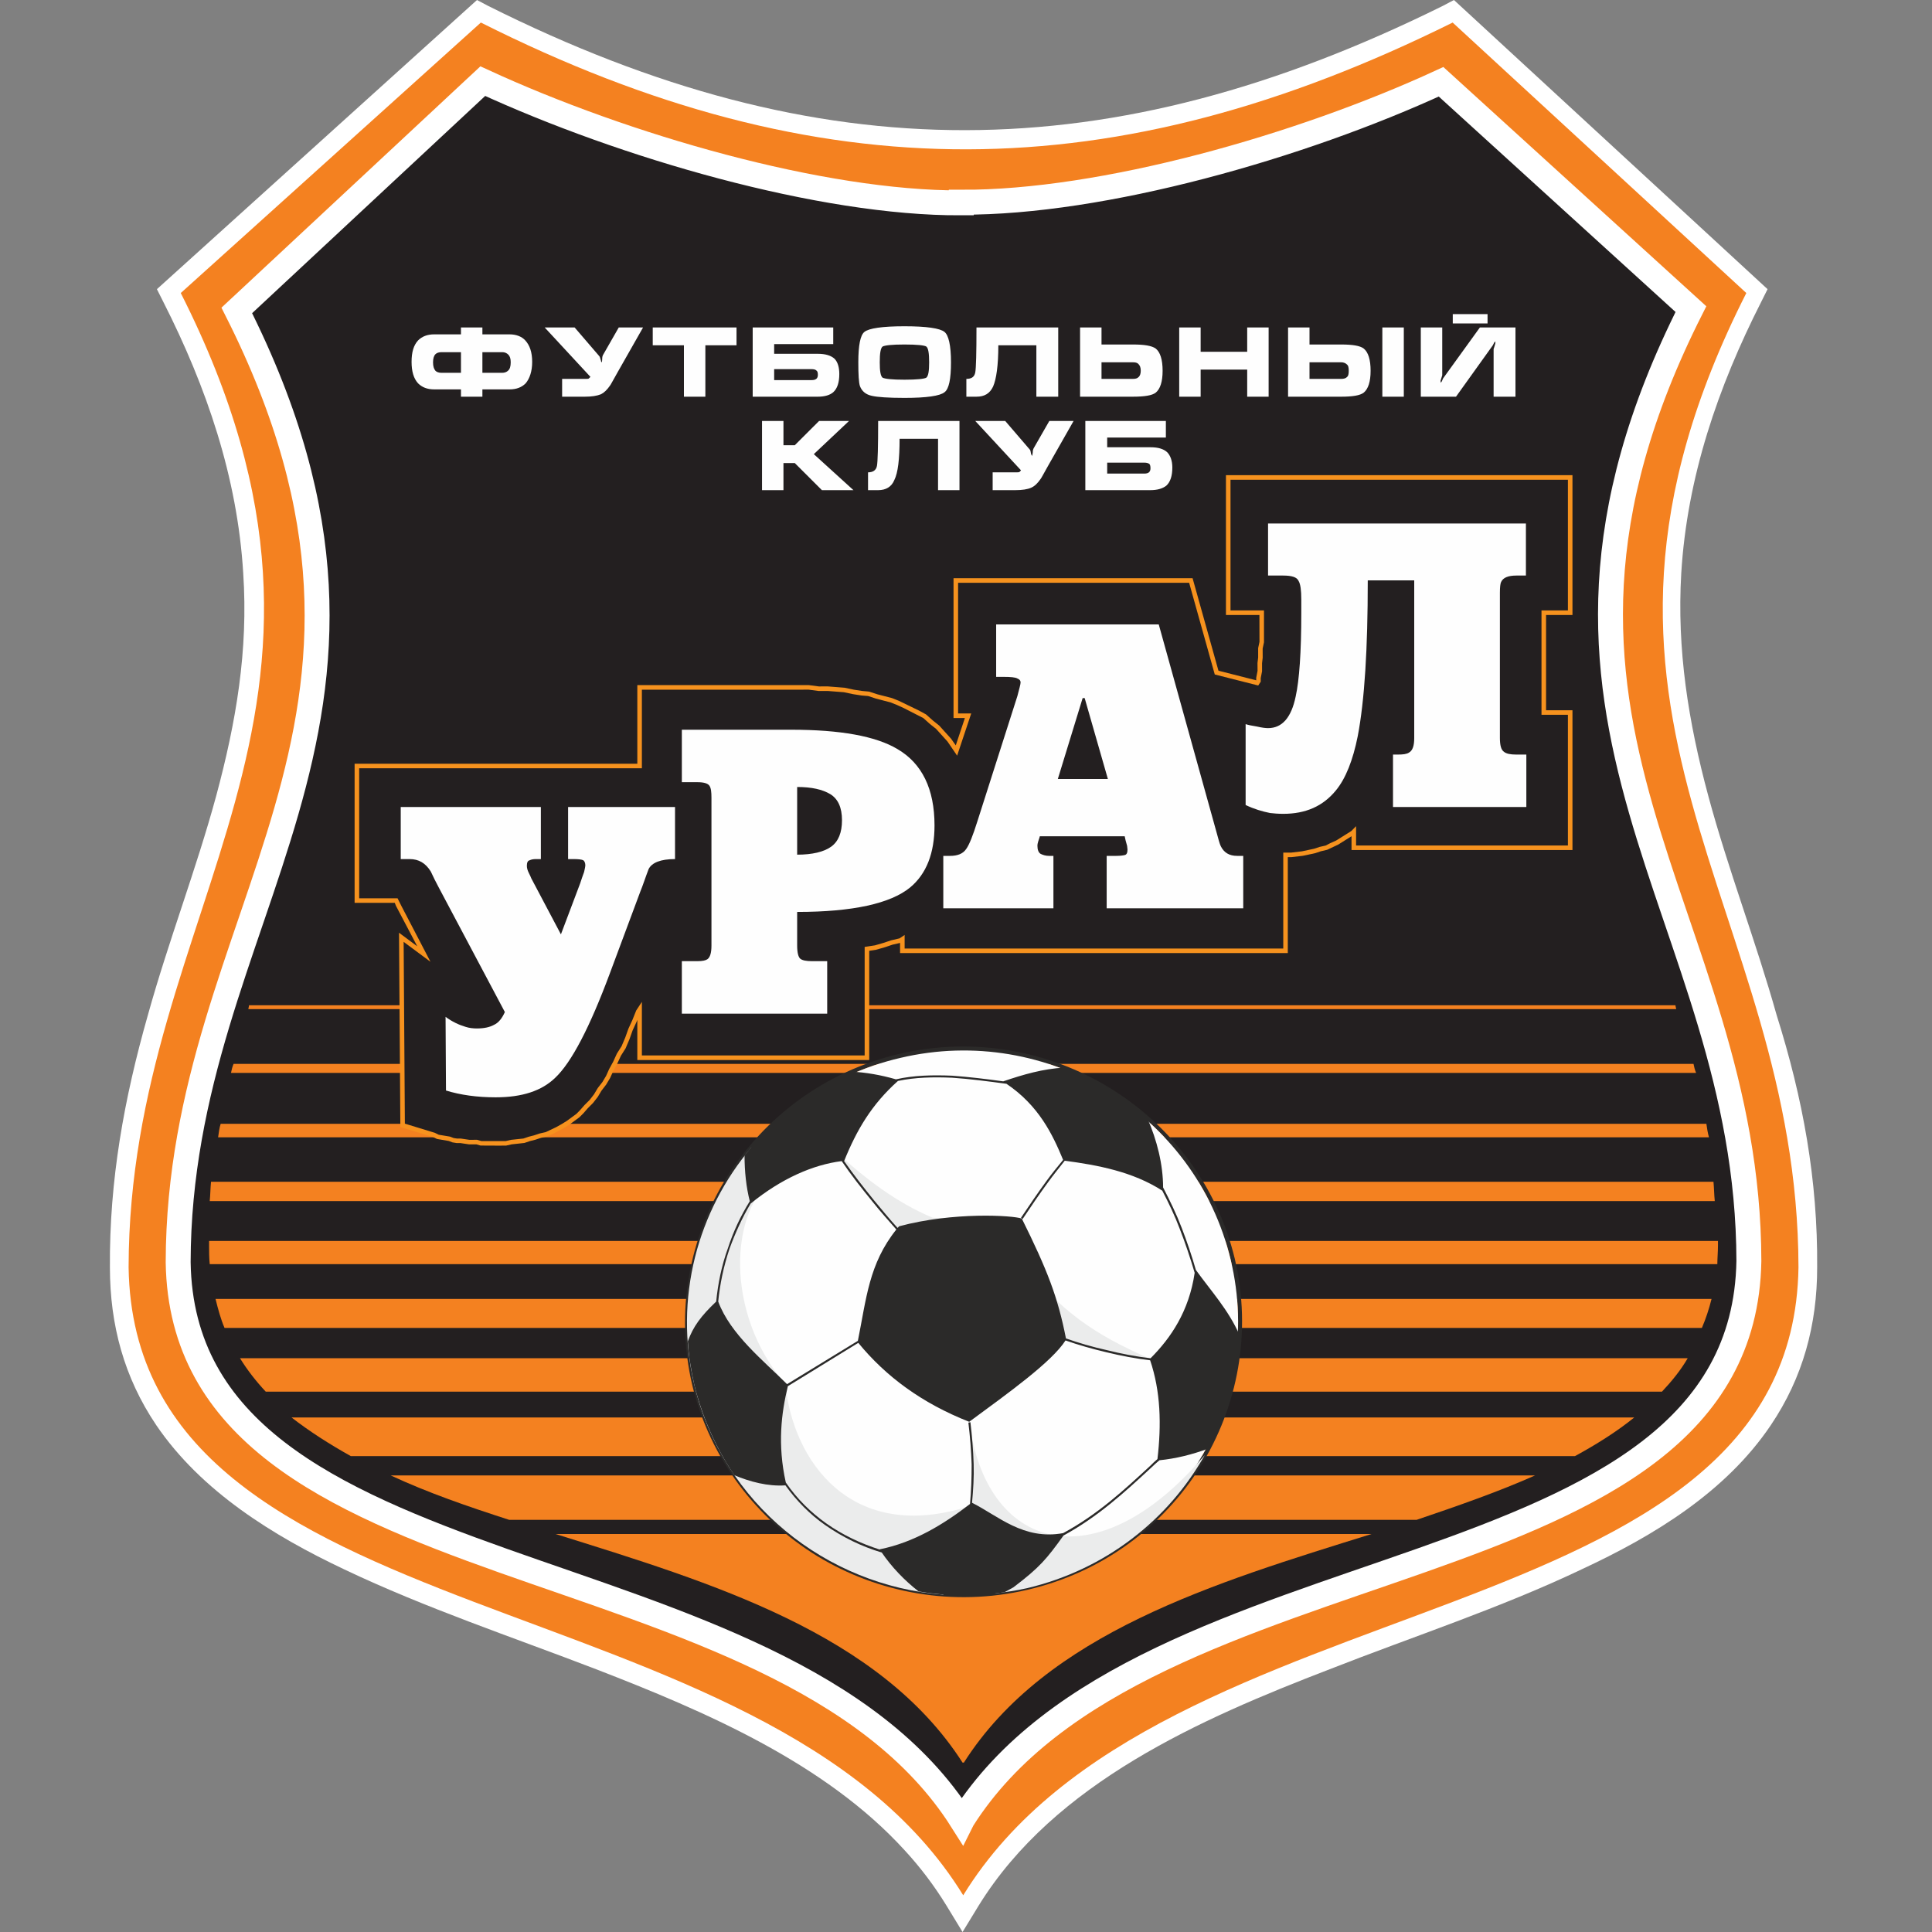 <svg width="64" height="64" viewBox="0 0 64 64" fill="none" xmlns="http://www.w3.org/2000/svg">
<rect x="0" y="0" width="64" height="64" fill="#808080" stroke="none"/>
<g clip-path="url(#clip0_275_17872)">
<path fill-rule="evenodd" clip-rule="evenodd" d="M60.196 41.984C60.196 43.883 59.726 45.632 58.66 47.211C57.166 49.429 54.777 50.88 52.388 51.989C49.7 53.269 46.82 54.208 44.046 55.296C39.78 56.939 34.937 59.051 32.42 63.125L31.886 64L31.353 63.125C30.948 62.464 30.478 61.845 29.966 61.291C27.321 58.389 23.332 56.683 19.748 55.296C16.974 54.229 14.094 53.269 11.406 51.989C9.06 50.88 6.67 49.408 5.177 47.211C4.11 45.632 3.641 43.883 3.641 41.984C3.62 39.104 4.11 36.395 4.9 33.621C5.582 31.168 6.5 28.8 7.161 26.368C7.822 23.915 8.228 21.547 8.057 18.987C7.865 15.808 6.841 12.821 5.412 10.005L5.198 9.579L15.801 0L16.164 0.192C27.193 5.717 36.772 5.653 47.801 0.192L48.164 0L58.553 9.579L58.34 10.005C56.91 12.821 55.886 15.808 55.694 18.987C55.545 21.525 55.929 23.915 56.59 26.368C57.252 28.821 58.169 31.189 58.852 33.621C59.726 36.395 60.217 39.083 60.196 41.984Z" fill="white"/>
<path fill-rule="evenodd" clip-rule="evenodd" d="M31.908 62.784C38.457 52.139 59.385 54.443 59.577 41.984C59.556 29.909 50.745 23.723 57.849 9.707L48.121 0.747C36.942 6.293 27.172 6.4 15.929 0.747L5.988 9.707C13.07 23.701 4.281 29.888 4.26 41.984C4.452 54.443 25.358 52.139 31.908 62.784Z" fill="#F48120"/>
<path fill-rule="evenodd" clip-rule="evenodd" d="M31.865 60.309C25.849 50.795 6.073 53.056 5.902 41.813C5.924 30.187 14.798 24.064 7.844 10.283L15.993 2.688C20.665 4.843 27.214 6.741 31.844 6.72V6.699C36.516 6.72 43.065 4.864 47.737 2.709L56.014 10.24C49.06 24.021 57.913 30.144 57.934 41.771C57.742 53.056 37.924 50.752 31.886 60.267L31.865 60.309Z" fill="#231F20" stroke="white" stroke-width="0.826" stroke-miterlimit="22.926"/>
<path fill-rule="evenodd" clip-rule="evenodd" d="M31.918 58.389C26.137 49.323 7.47 52.224 7.278 41.493C7.278 38.101 8.11 35.179 9.07 32.341C11.225 25.856 14.062 19.947 9.39 10.837L16.686 4.245C21.166 6.293 27.46 8.107 31.897 8.085V8.064C36.377 8.085 42.67 6.315 47.15 4.245L54.446 10.837C47.748 23.979 56.516 30.421 56.558 41.515C56.366 52.267 37.721 49.323 31.918 58.411H31.897V58.389H31.918Z" fill="#231F20"/>
<path fill-rule="evenodd" clip-rule="evenodd" d="M31.886 58.389C29.134 54.101 23.588 52.437 18.404 50.816C27.406 50.816 36.43 50.816 45.433 50.816C40.228 52.437 34.66 54.101 31.929 58.389H31.886ZM16.868 50.347C15.481 49.899 14.18 49.451 12.942 48.875C25.572 48.875 38.222 48.875 50.852 48.875C49.657 49.408 48.313 49.877 46.926 50.347C36.921 50.347 26.894 50.347 16.868 50.347ZM11.62 48.235C10.894 47.829 10.233 47.403 9.657 46.955C24.484 46.955 39.332 46.955 54.137 46.955C53.561 47.424 52.878 47.851 52.174 48.235C38.67 48.235 25.145 48.235 11.62 48.235ZM8.804 46.101C8.484 45.76 8.185 45.376 7.95 44.992C23.908 44.992 39.908 44.992 55.908 44.992C55.673 45.397 55.374 45.76 55.054 46.101C39.609 46.101 24.206 46.101 8.804 46.101ZM7.438 43.989C7.31 43.691 7.225 43.371 7.14 43.029C23.673 43.029 40.164 43.029 56.697 43.029C56.612 43.371 56.505 43.691 56.377 43.989C40.057 43.989 23.758 43.989 7.438 43.989ZM6.948 41.877C6.926 41.664 6.926 41.472 6.926 41.259C6.926 41.216 6.926 41.152 6.926 41.109C23.588 41.109 40.249 41.109 56.91 41.109C56.91 41.152 56.91 41.216 56.91 41.259C56.91 41.472 56.889 41.685 56.889 41.877C40.228 41.877 23.588 41.877 6.948 41.877ZM6.948 39.787C6.969 39.573 6.969 39.36 6.99 39.147C23.566 39.147 40.185 39.147 56.761 39.147C56.782 39.36 56.782 39.573 56.804 39.787C40.228 39.787 23.588 39.787 6.948 39.787ZM7.225 37.675C7.246 37.525 7.268 37.355 7.31 37.227C23.694 37.227 40.121 37.227 56.526 37.227C56.548 37.376 56.569 37.525 56.612 37.675C40.142 37.675 23.673 37.675 7.225 37.675ZM7.652 35.541C7.673 35.435 7.694 35.349 7.737 35.243C23.865 35.243 39.993 35.243 56.1 35.243C56.121 35.349 56.142 35.435 56.185 35.541C39.993 35.541 23.822 35.541 7.652 35.541ZM8.228 33.429C8.228 33.387 8.249 33.344 8.249 33.301C23.993 33.301 39.758 33.301 55.502 33.301C55.502 33.344 55.524 33.387 55.524 33.429C39.801 33.429 24.014 33.429 8.228 33.429Z" fill="#F48120"/>
<path fill-rule="evenodd" clip-rule="evenodd" d="M15.79 37.803H15.662H15.534L15.406 37.781L15.257 37.76H15.129L15.001 37.739L14.894 37.696L14.766 37.675L14.617 37.653L14.51 37.632L14.382 37.568L13.337 37.248L13.294 31.019L14.041 31.573L13.23 30.016L13.188 29.952L13.166 29.888L13.124 29.803H11.822V25.344H21.188V22.741H26.201H26.521H26.798L27.118 22.784H27.417L27.716 22.805L27.972 22.827L28.27 22.891L28.548 22.933L28.782 22.955L29.038 23.04L29.294 23.104L29.529 23.168L29.742 23.253L29.977 23.36L30.19 23.467L30.404 23.573L30.638 23.701L30.852 23.893L31.065 24.064L31.257 24.277L31.449 24.491L31.598 24.704L31.684 24.832L32.068 23.68H31.662V19.2H39.449L40.302 22.251L41.646 22.592L41.689 22.528V22.421L41.71 22.315L41.732 22.208V22.08V21.931L41.753 21.76V21.611V21.44L41.796 21.248V21.035V20.821V20.608V20.395V20.267H40.686V15.787H52.014V20.267H51.14V23.573H52.014V28.053H44.846V27.52L44.804 27.563L44.633 27.669L44.462 27.776L44.292 27.883L44.1 27.968L43.929 28.053L43.737 28.096L43.545 28.16L43.353 28.203L43.14 28.245L42.969 28.267L42.777 28.288H42.585V31.467H29.892V31.083L29.828 31.125L29.55 31.189L29.294 31.275L28.996 31.36L28.718 31.403V35.008H21.188V33.408L21.145 33.472L21.017 33.792L20.889 34.069L20.782 34.368L20.654 34.667L20.505 34.901L20.377 35.179L20.249 35.413L20.142 35.648L20.014 35.861L19.865 36.053L19.737 36.267L19.588 36.459L19.417 36.629L19.268 36.8L19.14 36.928L18.969 37.056L18.82 37.163L18.649 37.269L18.457 37.376L18.286 37.461L18.094 37.547L17.902 37.589L17.71 37.653L17.54 37.696L17.348 37.76L17.156 37.781L16.942 37.803L16.75 37.845H16.537H16.366H16.196H16.068H15.94L15.79 37.803Z" fill="#231F20"/>
<path d="M16.537 37.951L15.919 37.948L15.78 37.908H15.534L15.246 37.865L15.129 37.866L14.989 37.843L14.866 37.796L14.476 37.73L14.348 37.666L13.262 37.334L13.218 30.898L13.822 31.347L13.116 30.006L13.078 29.908H11.747V25.299H21.112V22.696H26.798L27.128 22.739L27.417 22.738L27.978 22.782L28.286 22.847L28.559 22.889L28.789 22.91L29.062 22.999L29.549 23.125L29.77 23.213L30.437 23.536L30.675 23.665L30.902 23.867L31.112 24.035L31.505 24.47L31.661 24.692L31.963 23.786H31.587V19.154H39.506L40.363 22.218L41.613 22.536L41.614 22.535V22.452L41.658 22.223L41.656 21.961L41.678 21.781L41.678 21.47L41.722 21.262L41.72 20.372H40.611V15.741H52.09V20.372H51.215V23.528H52.09V28.159H44.771V27.701L44.332 27.977L43.963 28.151L43.753 28.2L43.569 28.262L43.155 28.35L42.785 28.393L42.66 28.394V31.572H29.816V31.236L29.567 31.293L29.318 31.377L29.016 31.463L28.794 31.497V35.114H21.112V33.786L21.087 33.85L20.957 34.131L20.853 34.423L20.724 34.727L20.569 34.972L20.445 35.24L20.315 35.48L20.211 35.709L20.079 35.93L19.925 36.13L19.802 36.336L19.647 36.535L19.47 36.713L19.325 36.88L19.193 37.011L18.864 37.254L18.689 37.363L18.32 37.559L18.125 37.646L17.919 37.693L17.734 37.755L17.558 37.799L17.372 37.862L16.95 37.908L16.767 37.949L16.537 37.951ZM15.95 37.8H16.75L16.926 37.759L17.339 37.715L17.516 37.655L17.692 37.61L17.878 37.548L18.078 37.503L18.423 37.339L18.612 37.233L18.78 37.129L19.095 36.898L19.214 36.777L19.36 36.61L19.534 36.436L19.677 36.251L19.8 36.045L19.955 35.845L20.078 35.639L20.18 35.412L20.311 35.173L20.436 34.9L20.591 34.656L20.713 34.368L20.818 34.074L20.948 33.791L21.075 33.474L21.263 33.188V34.963H28.643V31.368L28.984 31.316L29.274 31.232L29.526 31.148L29.797 31.085L29.967 30.972V31.421H42.51V28.243H42.777L43.13 28.201L43.529 28.116L43.713 28.055L43.913 28.01L44.066 27.931L44.261 27.844L44.764 27.529L44.922 27.368V28.008H51.939V23.679H51.064V20.221H51.939V15.892H40.762V20.221H41.871V21.278L41.827 21.486L41.828 21.79L41.807 21.97L41.807 22.238L41.763 22.466L41.764 22.581L41.68 22.708L40.241 22.343L39.392 19.306H31.738V23.634H32.173L31.706 25.032L31.387 24.564L31.009 24.145L30.805 23.983L30.588 23.788L29.943 23.458L29.711 23.352L29.501 23.268L29.02 23.143L28.759 23.057L28.541 23.039L28.259 22.995L27.956 22.931L27.412 22.889L27.118 22.89L26.788 22.846L26.201 22.847H21.263V25.45H11.898V29.757H13.17L13.293 30.004L14.26 31.86L13.371 31.2L13.412 37.222L14.404 37.526L14.535 37.59L14.907 37.652L15.029 37.699L15.141 37.716L15.257 37.715L15.547 37.758L15.801 37.757L15.95 37.8Z" fill="#F6921E"/>
<path fill-rule="evenodd" clip-rule="evenodd" d="M16.878 11.076C17.093 11.076 17.28 11.143 17.401 11.277C17.548 11.438 17.629 11.666 17.629 11.988C17.629 12.296 17.548 12.537 17.414 12.698C17.28 12.832 17.106 12.899 16.878 12.899H15.98V13.141H15.27V12.899H14.385C14.157 12.899 13.983 12.832 13.849 12.698C13.701 12.537 13.634 12.296 13.634 11.988C13.634 11.666 13.701 11.438 13.849 11.277C13.983 11.143 14.157 11.076 14.385 11.076H15.27V10.848H15.98V11.076H16.878ZM15.27 11.666H14.626C14.532 11.666 14.465 11.693 14.425 11.733C14.371 11.787 14.345 11.881 14.345 12.001C14.345 12.135 14.371 12.216 14.425 12.283C14.465 12.323 14.532 12.35 14.626 12.35H15.27V11.666ZM15.98 11.666V12.35H16.637C16.717 12.35 16.784 12.323 16.825 12.283C16.892 12.229 16.918 12.135 16.918 12.001C16.918 11.881 16.892 11.8 16.838 11.747C16.784 11.693 16.717 11.666 16.637 11.666H15.98ZM20.497 10.848H21.302L20.471 12.31C20.31 12.591 20.229 12.752 20.203 12.779C20.109 12.913 20.015 13.007 19.908 13.06C19.774 13.114 19.599 13.141 19.372 13.141H18.621V12.551H19.398C19.452 12.551 19.492 12.551 19.506 12.537C19.519 12.524 19.532 12.511 19.559 12.484L18.044 10.848H19.036L19.854 11.8C19.867 11.814 19.881 11.854 19.908 11.948C19.908 11.975 19.921 12.001 19.934 12.001C19.934 12.001 19.948 11.961 19.948 11.894C19.948 11.827 19.961 11.787 19.975 11.76L20.497 10.848ZM21.623 11.438V10.848H24.398V11.438H23.366V13.141H22.656V11.438H21.623ZM25.645 12.229V12.591H26.892C27.026 12.591 27.093 12.537 27.093 12.417C27.093 12.336 27.079 12.296 27.039 12.269C27.012 12.243 26.959 12.229 26.892 12.229H25.645ZM24.934 13.141V10.848H27.602V11.398H25.645V11.72H27.093C27.334 11.72 27.521 11.773 27.642 11.881C27.749 11.988 27.803 12.162 27.803 12.39C27.803 12.671 27.736 12.873 27.602 12.993C27.495 13.087 27.32 13.141 27.093 13.141H24.934ZM31.503 12.001C31.503 12.551 31.436 12.886 31.288 12.993C31.141 13.114 30.698 13.181 29.961 13.181C29.425 13.181 29.063 13.154 28.889 13.114C28.688 13.074 28.554 12.966 28.487 12.792C28.447 12.671 28.433 12.403 28.433 12.001C28.433 11.438 28.5 11.103 28.634 10.996C28.782 10.875 29.224 10.808 29.961 10.808C30.698 10.808 31.141 10.875 31.288 10.996C31.422 11.103 31.503 11.438 31.503 12.001ZM29.143 12.001C29.143 12.296 29.17 12.457 29.237 12.511C29.318 12.551 29.546 12.578 29.961 12.578C30.377 12.578 30.618 12.551 30.685 12.511C30.752 12.457 30.779 12.296 30.779 12.001C30.779 11.706 30.752 11.532 30.685 11.479C30.618 11.438 30.377 11.412 29.961 11.412C29.546 11.412 29.318 11.438 29.237 11.479C29.17 11.532 29.143 11.706 29.143 12.001ZM35.055 10.848V13.141H34.331V11.438H33.071C33.071 12.108 33.004 12.564 32.897 12.806C32.789 13.034 32.615 13.141 32.347 13.141H32.012V12.551C32.186 12.551 32.28 12.484 32.307 12.336C32.334 12.189 32.347 11.693 32.347 10.848H35.055ZM35.779 13.141V10.848H36.489V11.412H37.522C37.91 11.412 38.151 11.452 38.285 11.546C38.433 11.666 38.513 11.908 38.513 12.283C38.513 12.645 38.433 12.886 38.285 13.007C38.165 13.101 37.91 13.141 37.522 13.141H35.779ZM36.489 12.001V12.551H37.522C37.615 12.551 37.669 12.537 37.709 12.497C37.763 12.457 37.789 12.377 37.789 12.283C37.789 12.176 37.763 12.108 37.709 12.055C37.669 12.015 37.615 12.001 37.522 12.001H36.489ZM39.063 10.848H39.773V11.653H41.315V10.848H42.025V13.141H41.315V12.243H39.773V13.141H39.063V10.848ZM45.792 10.848H46.503V13.141H45.792V10.848ZM42.669 13.141V10.848H43.379V11.412H44.425C44.8 11.412 45.055 11.452 45.175 11.546C45.323 11.666 45.403 11.908 45.403 12.283C45.403 12.645 45.323 12.886 45.175 13.007C45.055 13.101 44.8 13.141 44.425 13.141H42.669ZM43.379 12.001V12.551H44.425C44.505 12.551 44.572 12.537 44.612 12.497C44.666 12.457 44.679 12.39 44.679 12.283C44.679 12.176 44.666 12.108 44.612 12.068C44.572 12.028 44.505 12.001 44.425 12.001H43.379ZM47.066 10.848H47.776V12.43C47.763 12.484 47.736 12.551 47.722 12.604C47.722 12.631 47.722 12.645 47.722 12.671C47.736 12.671 47.749 12.658 47.763 12.631C47.776 12.604 47.789 12.564 47.803 12.537L49.023 10.848H50.202V13.141H49.478V11.559C49.478 11.559 49.505 11.492 49.532 11.385C49.532 11.358 49.532 11.331 49.545 11.318C49.519 11.318 49.505 11.331 49.492 11.358C49.478 11.385 49.465 11.412 49.452 11.438L48.232 13.141H47.066V10.848ZM49.277 10.406H48.125V10.714H49.277V10.406ZM25.243 13.945H25.953V14.749H26.328L27.133 13.945H28.125L26.959 15.044L28.272 16.237H27.227L26.328 15.339H25.953V16.237H25.243V13.945ZM31.784 13.945V16.237H31.074V14.535H29.8C29.8 15.205 29.747 15.661 29.626 15.902C29.532 16.13 29.345 16.237 29.09 16.237H28.755V15.647C28.916 15.647 29.023 15.58 29.05 15.433C29.076 15.299 29.09 14.79 29.09 13.945H31.784ZM34.76 13.945H35.564L34.733 15.406C34.572 15.688 34.492 15.848 34.465 15.875C34.371 16.009 34.278 16.103 34.157 16.157C34.036 16.21 33.862 16.237 33.634 16.237H32.883V15.647H33.661C33.715 15.647 33.755 15.647 33.768 15.634C33.782 15.634 33.795 15.607 33.822 15.58L32.307 13.945H33.299L34.117 14.897C34.13 14.91 34.143 14.95 34.157 15.044C34.17 15.071 34.184 15.098 34.197 15.098C34.197 15.098 34.197 15.058 34.211 14.991C34.211 14.924 34.224 14.883 34.237 14.857L34.76 13.945ZM36.677 15.326V15.688H37.91C38.044 15.688 38.111 15.634 38.111 15.513C38.111 15.433 38.098 15.393 38.071 15.366C38.031 15.339 37.977 15.326 37.91 15.326H36.677ZM35.953 16.237V13.945H38.621V14.495H36.677V14.816H38.111C38.366 14.816 38.54 14.87 38.661 14.977C38.768 15.084 38.835 15.259 38.835 15.486C38.835 15.768 38.768 15.969 38.634 16.09C38.513 16.184 38.339 16.237 38.111 16.237H35.953Z" fill="#FEFEFE"/>
<path d="M22.934 45.892C22.357 43.452 22.84 40.984 24.074 38.999C25.321 37.015 27.332 35.486 29.799 34.909C32.28 34.333 34.761 34.816 36.759 36.036C38.771 37.27 40.313 39.254 40.903 41.695C41.48 44.149 40.997 46.603 39.763 48.587C38.516 50.572 36.518 52.087 34.037 52.664C31.57 53.24 29.089 52.771 27.077 51.551C25.066 50.317 23.524 48.333 22.934 45.892ZM24.194 39.066C22.961 41.024 22.491 43.452 23.068 45.865C23.645 48.266 25.16 50.223 27.145 51.43C29.129 52.651 31.57 53.107 34.01 52.543C36.451 51.98 38.422 50.478 39.642 48.52C40.876 46.563 41.345 44.136 40.769 41.735C40.192 39.321 38.677 37.363 36.692 36.143C34.721 34.936 32.267 34.467 29.826 35.044C27.399 35.607 25.415 37.109 24.194 39.066Z" fill="#2B2A29"/>
<path d="M24.194 39.066C22.961 41.024 22.491 43.452 23.068 45.865C23.645 48.266 25.16 50.223 27.145 51.43C29.129 52.651 31.57 53.106 34.01 52.543C36.451 51.98 38.422 50.478 39.642 48.52C40.876 46.562 41.345 44.135 40.769 41.735C40.192 39.321 38.677 37.363 36.692 36.143C34.721 34.936 32.267 34.467 29.826 35.044C27.399 35.607 25.415 37.109 24.194 39.066Z" fill="#FEFEFE"/>
<path fill-rule="evenodd" clip-rule="evenodd" d="M39.911 48.199C38.704 50.344 36.625 51.993 34.024 52.61C33.662 52.691 33.3 52.744 32.951 52.785L32.012 50.813C32.053 50.585 32.079 50.371 32.106 50.156L31.248 52.825C27.372 52.53 23.94 49.808 23.001 45.879C22.317 43.009 23.108 40.112 24.892 38.007L25.683 38.986C24.154 40.059 23.993 43.519 26.018 45.852C26.259 48.373 28.177 51.162 32.133 49.888C32.227 48.976 32.173 48.131 32.106 47.045C32.616 51.35 36.29 52.476 39.911 48.199ZM34.533 44.202L33.836 41.869C35.23 43.452 36.129 44.162 38.208 45.061C37.014 44.833 35.78 44.551 34.533 44.202ZM30.47 41.628C29.518 40.515 28.579 39.482 27.802 38.262C28.66 39.026 29.679 39.831 30.899 40.34L33.916 40.488L30.47 41.628Z" fill="#EBECEC"/>
<path d="M33.273 52.745C32.307 52.892 31.355 52.879 30.43 52.718C29.947 52.342 29.531 51.9 29.21 51.43C28.539 51.229 27.909 50.921 27.332 50.518C26.836 50.17 26.393 49.727 26.018 49.204C25.441 49.245 24.838 49.084 24.328 48.869C23.725 47.984 23.269 46.965 23.001 45.879C22.893 45.396 22.813 44.913 22.786 44.431C22.961 43.948 23.215 43.599 23.725 43.116C23.779 42.553 23.899 41.936 24.114 41.346C24.288 40.81 24.529 40.287 24.838 39.791C24.717 39.321 24.664 38.798 24.664 38.275C25.589 37.095 26.796 36.13 28.217 35.499C28.686 35.526 29.169 35.607 29.679 35.754C30.269 35.62 30.899 35.607 31.543 35.634C32.093 35.674 32.656 35.741 33.233 35.821C33.903 35.593 34.547 35.406 35.257 35.365C36.263 35.754 37.202 36.331 38.006 37.042C38.328 37.766 38.529 38.584 38.529 39.335C38.757 39.777 38.972 40.22 39.146 40.676C39.321 41.132 39.481 41.601 39.615 42.07C40.139 42.794 40.688 43.385 41.064 44.229C40.997 45.557 40.635 46.831 40.031 47.984C39.495 48.185 38.945 48.319 38.409 48.373C38.315 48.453 38.234 48.52 38.154 48.601C37.255 49.432 36.384 50.237 35.23 50.867C34.667 51.645 34.453 51.913 33.568 52.584L33.273 52.745ZM32.133 49.821C32.173 49.379 32.187 48.95 32.187 48.507C32.173 48.038 32.133 47.582 32.079 47.126L32.146 47.112C32.2 47.568 32.24 48.038 32.254 48.507C32.267 48.923 32.24 49.352 32.2 49.781C33.058 50.21 33.903 51.028 35.217 50.787C36.357 50.17 37.215 49.379 38.114 48.547C38.181 48.48 38.261 48.4 38.342 48.333C38.476 47.193 38.449 46.093 38.1 45.061C37.631 45.007 37.135 44.913 36.639 44.792C36.183 44.685 35.713 44.551 35.297 44.404C34.842 45.114 33.42 46.133 32.106 47.099C30.537 46.482 29.344 45.597 28.432 44.484L26.099 45.919C25.884 46.804 25.75 47.85 26.031 49.11C26.407 49.66 26.863 50.103 27.372 50.465C27.922 50.854 28.526 51.135 29.156 51.336C29.156 51.336 29.142 51.336 29.142 51.323C30.282 51.095 31.261 50.492 32.133 49.821ZM23.792 43.116C24.194 44.202 25.294 45.074 26.072 45.852L28.418 44.417C28.7 43.022 28.78 41.869 29.692 40.729C29.424 40.421 29.156 40.126 28.901 39.804C28.539 39.361 28.19 38.919 27.882 38.463C26.93 38.584 25.884 39.04 24.865 39.871C24.583 40.34 24.355 40.85 24.168 41.36C23.966 41.963 23.846 42.553 23.792 43.116ZM29.746 35.808C28.874 36.586 28.378 37.431 27.962 38.463C28.271 38.906 28.606 39.335 28.955 39.764C29.21 40.072 29.464 40.381 29.733 40.676C29.746 40.662 29.773 40.636 29.786 40.622C31.583 40.139 33.554 40.26 33.849 40.367C34.694 42.07 35.043 42.969 35.311 44.337C35.727 44.484 36.183 44.618 36.665 44.725C37.148 44.846 37.644 44.94 38.114 44.994C38.784 44.323 39.388 43.438 39.575 42.164C39.428 41.668 39.267 41.185 39.079 40.703C38.918 40.273 38.717 39.858 38.502 39.442C37.524 38.812 36.37 38.597 35.271 38.45C35.083 38.691 34.895 38.919 34.721 39.16C34.426 39.563 34.144 39.978 33.876 40.381L33.822 40.34C34.091 39.938 34.372 39.523 34.667 39.12C34.842 38.879 35.029 38.651 35.217 38.423C34.868 37.578 34.413 36.626 33.34 35.902C32.736 35.821 32.133 35.741 31.543 35.701C30.913 35.674 30.309 35.687 29.746 35.808Z" fill="#2B2A29"/>
<path fill-rule="evenodd" clip-rule="evenodd" d="M22.361 28.458C21.884 28.458 21.592 28.577 21.486 28.79C21.379 29.068 21.3 29.32 21.207 29.546L20.199 32.252C19.536 34.029 18.939 35.183 18.395 35.7C17.944 36.138 17.294 36.35 16.419 36.35C15.795 36.35 15.251 36.271 14.774 36.125L14.76 33.684C14.973 33.843 15.198 33.949 15.424 34.016C15.543 34.055 15.676 34.069 15.795 34.069C16.034 34.069 16.22 34.029 16.365 33.949C16.511 33.883 16.631 33.737 16.724 33.525L14.535 29.4C14.442 29.227 14.349 29.041 14.27 28.869C14.097 28.59 13.872 28.458 13.567 28.458H13.275V26.733H17.917V28.458H17.758C17.666 28.458 17.599 28.471 17.546 28.498C17.48 28.511 17.453 28.577 17.453 28.683C17.453 28.763 17.48 28.842 17.52 28.922C17.559 29.002 17.586 29.055 17.599 29.095L18.581 30.952L19.217 29.267C19.27 29.108 19.31 28.988 19.35 28.882C19.377 28.763 19.39 28.697 19.39 28.67C19.39 28.59 19.363 28.524 19.323 28.498C19.27 28.471 19.164 28.458 18.992 28.458H18.819V26.733H22.361V28.458ZM30.957 27.343C30.957 28.259 30.691 28.949 30.147 29.4C29.497 29.93 28.251 30.209 26.407 30.209V31.323C26.407 31.562 26.447 31.708 26.513 31.761C26.579 31.814 26.712 31.84 26.898 31.84H27.402V33.578H22.587V31.84H23.104C23.276 31.84 23.382 31.814 23.436 31.774C23.528 31.708 23.568 31.549 23.568 31.323V26.428C23.568 26.242 23.555 26.11 23.502 26.03C23.449 25.951 23.316 25.911 23.104 25.911H22.587V24.173H26.208C27.839 24.173 29.007 24.386 29.723 24.81C30.545 25.288 30.957 26.137 30.957 27.343ZM27.892 27.171C27.892 26.747 27.76 26.468 27.508 26.309C27.242 26.15 26.884 26.07 26.407 26.07V28.312C26.911 28.312 27.296 28.219 27.534 28.047C27.773 27.874 27.892 27.582 27.892 27.171ZM41.184 30.089H36.66V28.352H36.979C37.111 28.352 37.204 28.338 37.257 28.325C37.324 28.312 37.35 28.245 37.35 28.14C37.35 28.1 37.337 28.06 37.337 28.02C37.297 27.887 37.271 27.781 37.257 27.702H34.445C34.432 27.768 34.405 27.821 34.392 27.874C34.379 27.914 34.366 27.967 34.366 28.02C34.366 28.153 34.405 28.245 34.472 28.285C34.551 28.325 34.644 28.352 34.75 28.352H34.896V30.089H31.248V28.352H31.474C31.713 28.352 31.898 28.285 32.005 28.126C32.111 27.98 32.23 27.675 32.376 27.211L33.702 23.059C33.769 22.807 33.808 22.661 33.808 22.608C33.808 22.542 33.769 22.502 33.702 22.476C33.636 22.436 33.477 22.422 33.238 22.422H32.999V20.685H38.385L40.295 27.556C40.361 27.794 40.401 27.954 40.441 28.033C40.547 28.245 40.719 28.352 40.985 28.352H41.184V30.089ZM36.7 25.805L35.931 23.125H35.864L35.042 25.805H36.7ZM50.562 26.733H46.145V24.996H46.304C46.476 24.996 46.596 24.982 46.675 24.93C46.795 24.863 46.848 24.704 46.848 24.452V19.226H45.309C45.309 21.494 45.203 23.205 44.977 24.386C44.818 25.181 44.579 25.791 44.248 26.19C43.823 26.707 43.253 26.959 42.51 26.959C42.338 26.959 42.192 26.946 42.072 26.932C41.807 26.879 41.542 26.8 41.263 26.667V23.988C41.343 24.014 41.462 24.041 41.635 24.067C41.807 24.107 41.926 24.12 42.006 24.12C42.47 24.12 42.776 23.775 42.921 23.072C43.041 22.529 43.107 21.613 43.107 20.3V19.862C43.107 19.557 43.081 19.345 43.014 19.239C42.961 19.119 42.789 19.066 42.51 19.066H42.006V17.342H50.548V19.066H50.23C49.965 19.066 49.792 19.133 49.726 19.279C49.7 19.332 49.686 19.451 49.686 19.637V24.439C49.686 24.691 49.726 24.837 49.819 24.903C49.898 24.969 50.031 24.996 50.23 24.996H50.562V26.733Z" fill="#FEFEFE"/>
</g>
<defs>
<clipPath id="clip0_275_17872">
<rect width="64" height="64" fill="white"/>
</clipPath>
</defs>
</svg>
